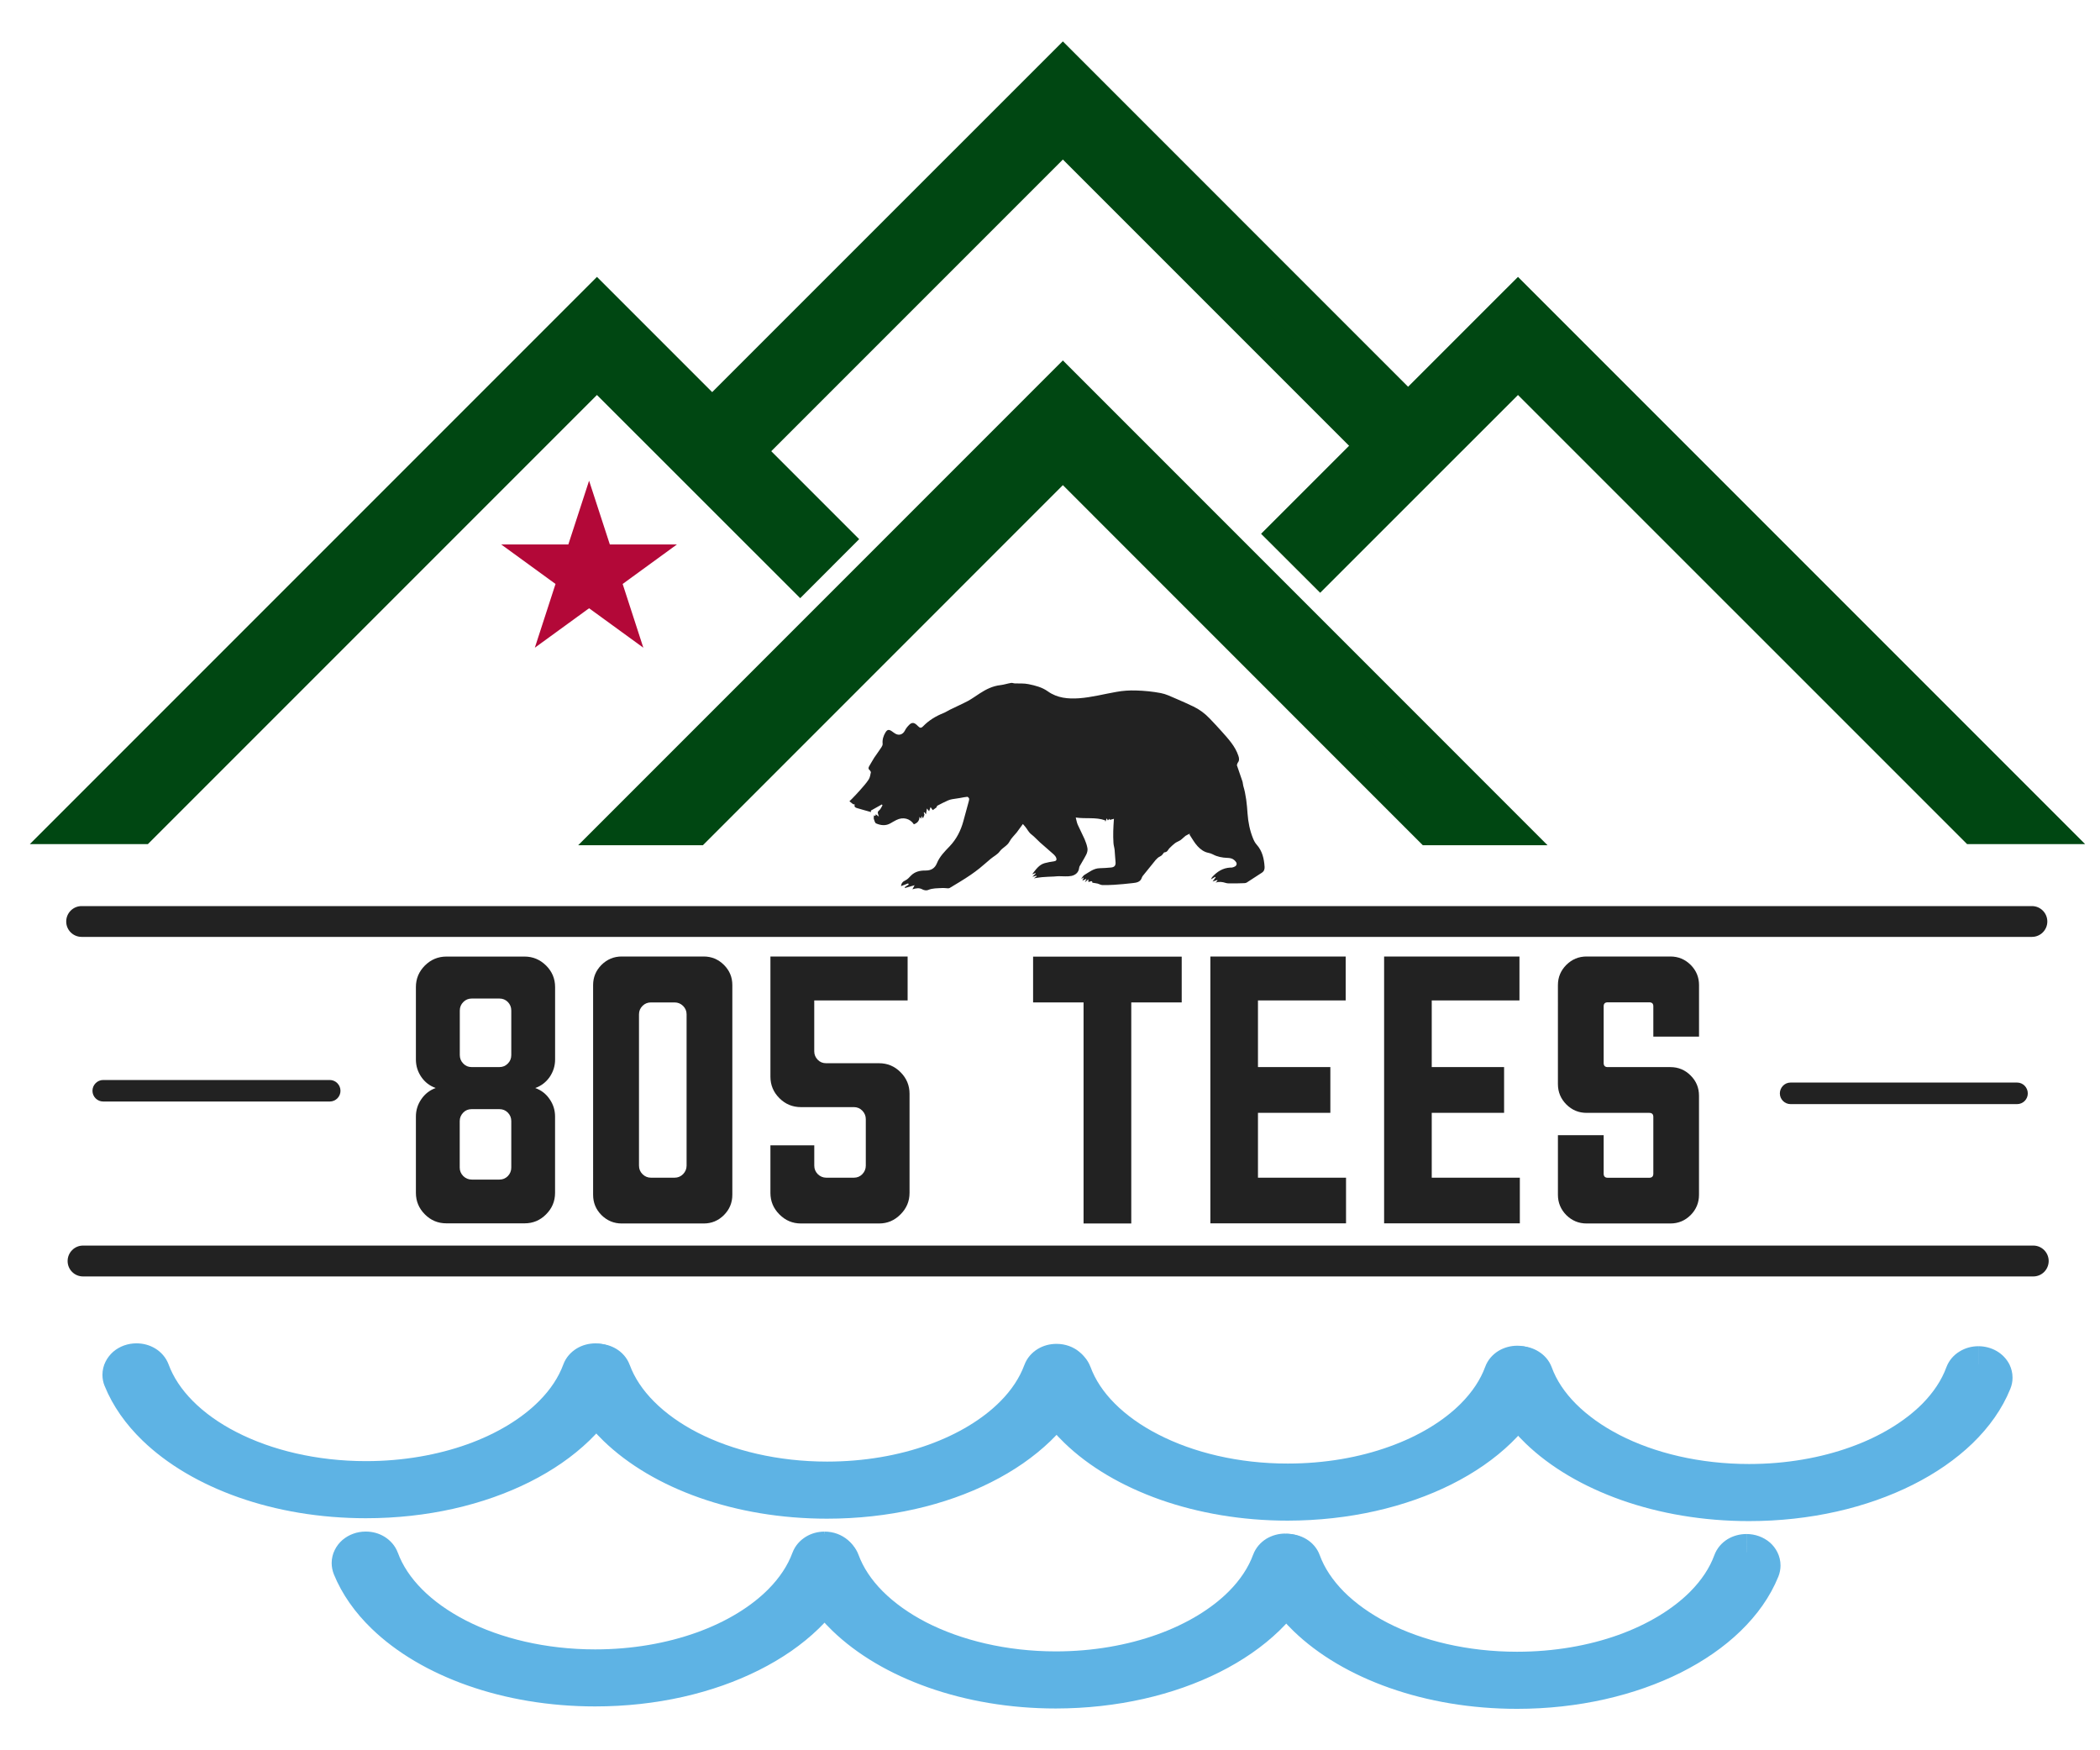 <?xml version="1.0" encoding="utf-8"?>
<!-- Generator: Adobe Illustrator 15.0.0, SVG Export Plug-In . SVG Version: 6.00 Build 0)  -->
<!DOCTYPE svg PUBLIC "-//W3C//DTD SVG 1.1//EN" "http://www.w3.org/Graphics/SVG/1.1/DTD/svg11.dtd">
<svg version="1.1" id="Layer_1" xmlns="http://www.w3.org/2000/svg" xmlns:xlink="http://www.w3.org/1999/xlink" x="0px" y="0px"
	 width="60px" height="50px" viewBox="30.313 15.5 60 50" enable-background="new 30.313 15.5 60 50" xml:space="preserve">
<g>
	<path fill="#5EB3E4" d="M47.326,54.396c-0.197,0-0.372,0.105-0.429,0.263c-0.651,1.775-3.151,3.104-6.127,3.104
		c-2.976,0-5.475-1.328-6.126-3.104c-0.057-0.157-0.234-0.263-0.43-0.263c-0.31,0-0.528,0.255-0.427,0.503
		c0.804,1.983,3.629,3.453,6.982,3.453c3.354,0,6.178-1.47,6.984-3.453C47.852,54.651,47.636,54.396,47.326,54.396"/>
	<path fill="#5EB3E4" d="M47.326,53.876c-0.192,0-0.375,0.049-0.538,0.147c-0.162,0.1-0.307,0.254-0.381,0.458h0l0,0
		c-0.133,0.361-0.365,0.716-0.694,1.045c-0.491,0.494-1.196,0.928-2.045,1.232c-0.849,0.304-1.84,0.482-2.899,0.482
		c-1.41,0-2.703-0.317-3.697-0.828c-0.498-0.254-0.919-0.557-1.247-0.887c-0.328-0.329-0.561-0.684-0.694-1.045h0l0,0
		c-0.076-0.206-0.221-0.36-0.382-0.458c-0.163-0.099-0.346-0.147-0.537-0.147c-0.248,0-0.482,0.085-0.662,0.238
		c-0.089,0.079-0.167,0.175-0.222,0.287c-0.055,0.109-0.088,0.239-0.088,0.375c0,0.108,0.021,0.22,0.063,0.319v-0.001
		c0.233,0.575,0.605,1.097,1.079,1.556c0.712,0.688,1.652,1.239,2.742,1.624c1.089,0.384,2.33,0.598,3.644,0.598
		c1.754,0,3.373-0.381,4.681-1.037c0.654-0.328,1.231-0.726,1.706-1.185c0.474-0.459,0.846-0.98,1.08-1.555v-0.001l0.001-0.004
		c0.041-0.1,0.061-0.209,0.061-0.312c0-0.271-0.13-0.509-0.309-0.66C47.81,53.963,47.575,53.876,47.326,53.876v1.04h0.004
		l0.01-0.056l-0.04,0.037c0.019,0.019,0.03,0.019,0.03,0.019l0.01-0.056l-0.04,0.037l0.126-0.119h-0.17
		c0,0.056,0.026,0.103,0.043,0.119l0.126-0.119h-0.17h0.187l-0.174-0.069c-0.007,0.018-0.013,0.043-0.013,0.069h0.187l-0.174-0.069
		l0.001-0.002l0-0.002c-0.169,0.416-0.453,0.822-0.839,1.197c-0.58,0.561-1.393,1.048-2.364,1.389
		c-0.971,0.343-2.098,0.541-3.298,0.541c-1.6,0-3.07-0.354-4.213-0.927c-0.572-0.289-1.062-0.63-1.448-1.003
		c-0.387-0.375-0.669-0.781-0.838-1.197l0,0l0-0.002l-0.176,0.073h0.19c0-0.026-0.006-0.055-0.014-0.073l-0.176,0.073h0.19h-0.194
		l0.175,0.086c0.011-0.023,0.02-0.055,0.02-0.086h-0.194l0.175,0.086l-0.104-0.053l0.06,0.104c0.01-0.007,0.028-0.019,0.044-0.052
		l-0.104-0.053l0.06,0.104l-0.018-0.032l0.009,0.034l0.008-0.002l-0.018-0.032l0.009,0.034h0.003l0.003,0.002l0.013-0.049
		L34.2,54.907l0.018,0.011l0.013-0.049L34.2,54.907l0.103-0.124l-0.148,0.055c0.014,0.035,0.034,0.058,0.046,0.069l0.103-0.124
		l-0.148,0.055h0l0,0.001c0.192,0.525,0.517,1.003,0.933,1.421c0.626,0.628,1.462,1.13,2.432,1.478
		c0.97,0.35,2.076,0.544,3.25,0.544c1.566,0,3.011-0.345,4.173-0.94c0.581-0.301,1.092-0.662,1.509-1.081
		c0.417-0.418,0.741-0.896,0.933-1.421v-0.001h0l-0.131-0.047l0.075,0.121c0.01-0.005,0.039-0.027,0.056-0.074l-0.131-0.047
		l0.075,0.121l-0.018-0.027l0.009,0.033l0.009-0.006l-0.018-0.027l0.009,0.033l0.005-0.002V53.876z"/>
	<path fill="#5EB3E4" d="M60.5,54.408c-0.197,0-0.372,0.107-0.429,0.265c-0.651,1.775-3.151,3.103-6.126,3.103
		c-2.976,0-5.476-1.327-6.126-3.103c-0.058-0.157-0.232-0.265-0.429-0.265c-0.31,0-0.528,0.258-0.428,0.504
		c0.805,1.984,3.63,3.452,6.983,3.452c3.353,0,6.178-1.468,6.983-3.452C61.028,54.666,60.811,54.408,60.5,54.408"/>
	<path fill="#5EB3E4" d="M60.5,53.89c-0.192,0-0.376,0.048-0.539,0.147c-0.162,0.099-0.307,0.254-0.381,0.459l0-0.002h0
		c-0.133,0.362-0.365,0.717-0.693,1.045c-0.491,0.494-1.196,0.928-2.045,1.233c-0.849,0.305-1.84,0.481-2.898,0.481
		c-1.41,0-2.703-0.316-3.697-0.826c-0.498-0.256-0.919-0.559-1.247-0.889c-0.328-0.328-0.561-0.683-0.694-1.045h0l0,0.002
		c-0.075-0.205-0.218-0.36-0.38-0.459c-0.163-0.1-0.348-0.147-0.539-0.147c-0.249,0-0.483,0.084-0.663,0.239
		c-0.089,0.077-0.167,0.173-0.222,0.285c-0.055,0.11-0.088,0.239-0.088,0.375c0,0.108,0.021,0.22,0.063,0.319l-0.002-0.003
		l0.002,0.005c0.233,0.573,0.605,1.094,1.079,1.553c0.712,0.688,1.653,1.24,2.743,1.624c1.089,0.384,2.33,0.598,3.644,0.598
		c1.753,0,3.373-0.38,4.681-1.038c0.654-0.327,1.23-0.726,1.706-1.184c0.474-0.459,0.846-0.979,1.08-1.553v-0.002
		c0.041-0.102,0.062-0.211,0.062-0.319c0-0.27-0.131-0.507-0.31-0.66C60.983,53.974,60.749,53.89,60.5,53.89v1.04h0.004l0.01-0.057
		l-0.039,0.037c0.019,0.02,0.029,0.02,0.029,0.02l0.01-0.057l-0.039,0.037l0.127-0.121h-0.171c0,0.061,0.026,0.104,0.044,0.121
		l0.127-0.121h-0.171h0.188l-0.175-0.071c-0.007,0.02-0.013,0.045-0.013,0.071h0.188l-0.175-0.071h0
		c-0.169,0.418-0.452,0.822-0.839,1.197c-0.579,0.561-1.392,1.048-2.363,1.39s-2.098,0.54-3.298,0.54
		c-1.601,0-3.07-0.353-4.214-0.928c-0.572-0.287-1.062-0.629-1.448-1.004c-0.387-0.373-0.669-0.777-0.838-1.195l0,0l-0.176,0.071
		h0.189c0-0.026-0.006-0.052-0.013-0.071l-0.176,0.071h0.189h-0.193l0.174,0.086c0.01-0.022,0.019-0.054,0.019-0.086h-0.193
		l0.174,0.086l-0.104-0.052l0.059,0.103c0.01-0.006,0.027-0.019,0.044-0.051l-0.104-0.052l0.059,0.103l-0.018-0.03l0.009,0.034
		l0.008-0.004l-0.018-0.03l0.009,0.034h0.003h0.004l0.015-0.053l-0.035,0.041l0.02,0.012l0.015-0.053l-0.035,0.041l0.102-0.12
		l-0.146,0.054c0.012,0.033,0.032,0.056,0.044,0.066l0.102-0.12l-0.146,0.054l0,0.001h0c0.192,0.525,0.517,1.004,0.933,1.421
		c0.626,0.629,1.462,1.129,2.432,1.479c0.97,0.347,2.077,0.541,3.25,0.541c1.566,0,3.01-0.345,4.173-0.94
		c0.581-0.298,1.092-0.66,1.509-1.08c0.416-0.417,0.74-0.896,0.933-1.421l0-0.001l0,0l-0.13-0.048l0.075,0.122
		c0.011-0.006,0.038-0.028,0.055-0.074l-0.13-0.048l0.075,0.122l-0.019-0.03l0.009,0.034l0.009-0.004l-0.019-0.03l0.009,0.034H60.5
		V53.89z"/>
	<path fill="#5EB3E4" d="M73.664,54.465c-0.197,0-0.372,0.106-0.429,0.264c-0.65,1.775-3.151,3.104-6.127,3.104
		c-2.975,0-5.476-1.328-6.125-3.104c-0.058-0.157-0.234-0.264-0.429-0.264c-0.311,0-0.528,0.257-0.427,0.504
		c0.804,1.983,3.63,3.452,6.982,3.452c3.353,0,6.179-1.469,6.984-3.452C74.192,54.722,73.976,54.465,73.664,54.465"/>
	<path fill="#5EB3E4" d="M73.664,53.943c-0.193,0-0.377,0.051-0.54,0.149c-0.163,0.101-0.306,0.256-0.379,0.46l0,0l0.001-0.003
		c-0.133,0.362-0.366,0.716-0.694,1.046c-0.491,0.494-1.197,0.928-2.046,1.231c-0.85,0.307-1.841,0.483-2.899,0.483
		c-1.41,0.002-2.702-0.317-3.697-0.829c-0.498-0.254-0.919-0.557-1.247-0.886c-0.329-0.33-0.561-0.684-0.693-1.046l0,0.002v0.001
		c-0.075-0.206-0.219-0.359-0.38-0.46c-0.161-0.099-0.346-0.149-0.538-0.149c-0.25,0-0.484,0.087-0.664,0.242
		c-0.09,0.077-0.167,0.172-0.222,0.284c-0.055,0.11-0.088,0.24-0.088,0.373c0,0.109,0.021,0.22,0.063,0.321h0l0,0
		c0.233,0.573,0.605,1.094,1.08,1.554c0.711,0.689,1.652,1.239,2.741,1.625c1.09,0.383,2.329,0.599,3.644,0.599
		c1.753-0.003,3.373-0.383,4.681-1.038c0.655-0.328,1.232-0.727,1.706-1.186c0.475-0.46,0.847-0.98,1.08-1.554l-0.001,0.002v-0.002
		c0.042-0.102,0.063-0.212,0.063-0.321c0-0.27-0.13-0.506-0.309-0.657C74.147,54.03,73.913,53.943,73.664,53.943v1.04h0.005
		l0.004-0.021l-0.011,0.02l0.007,0.002l0.004-0.021l-0.011,0.02l0.048-0.089l-0.083,0.054c0.014,0.022,0.029,0.032,0.036,0.035
		l0.048-0.089l-0.083,0.054l0.154-0.104h-0.185c0,0.044,0.015,0.083,0.03,0.104l0.154-0.104h-0.185h0.19l-0.177-0.07
		c-0.007,0.019-0.013,0.045-0.013,0.07h0.19l-0.177-0.07l0.001-0.003l-0.001,0.003c-0.169,0.418-0.452,0.825-0.838,1.198
		c-0.58,0.562-1.394,1.049-2.365,1.389c-0.971,0.343-2.098,0.542-3.298,0.54c-1.6,0.002-3.07-0.353-4.213-0.926
		c-0.572-0.287-1.062-0.629-1.447-1.003c-0.387-0.373-0.67-0.78-0.839-1.198l0,0l-0.178,0.07h0.191c0-0.025-0.005-0.052-0.013-0.07
		l-0.178,0.07h0.191h-0.192l0.173,0.087c0.011-0.021,0.02-0.053,0.019-0.087h-0.192l0.173,0.087L60.5,54.879l0.059,0.102
		c0.009-0.006,0.027-0.019,0.043-0.051L60.5,54.879l0.059,0.102l-0.019-0.032l0.01,0.035l0.009-0.003l-0.019-0.032l0.01,0.035h0l0,0
		h0h0l0,0h0.004h0.001l0.013-0.046l-0.031,0.035l0.018,0.011l0.013-0.046l-0.031,0.035l0.1-0.118l-0.144,0.053
		c0.013,0.035,0.032,0.057,0.044,0.065l0.1-0.118l-0.144,0.053l0,0l0,0.002c0.193,0.524,0.517,1.003,0.933,1.42
		c0.626,0.629,1.462,1.13,2.431,1.478c0.97,0.349,2.077,0.544,3.25,0.546c1.565-0.002,3.011-0.347,4.173-0.943
		c0.581-0.3,1.092-0.659,1.508-1.08c0.417-0.417,0.741-0.896,0.934-1.42l0.001-0.002l0.001-0.002l-0.129-0.045l0.074,0.12
		c0.011-0.006,0.039-0.028,0.056-0.075l-0.129-0.045l0.074,0.12l-0.019-0.03l0.011,0.033l0.008-0.003l-0.019-0.03l0.011,0.033h0.002
		V53.943z"/>
	<path fill="#5EB3E4" d="M86.84,54.479c-0.197,0-0.371,0.105-0.429,0.264c-0.651,1.774-3.151,3.101-6.126,3.101
		c-2.976,0-5.476-1.326-6.126-3.101c-0.058-0.158-0.234-0.264-0.432-0.264c-0.31,0-0.528,0.257-0.427,0.503
		c0.805,1.983,3.63,3.452,6.984,3.452s6.178-1.469,6.983-3.452C87.367,54.735,87.151,54.479,86.84,54.479"/>
	<path fill="#5EB3E4" d="M86.84,53.957c-0.192,0-0.377,0.05-0.539,0.15c-0.161,0.097-0.303,0.25-0.378,0.453v0.002h-0.001
		c-0.132,0.362-0.366,0.716-0.692,1.046c-0.493,0.492-1.197,0.928-2.046,1.231c-0.849,0.306-1.841,0.483-2.898,0.483
		c-1.411,0-2.703-0.316-3.698-0.828c-0.496-0.255-0.918-0.559-1.246-0.887c-0.329-0.33-0.562-0.684-0.693-1.046h-0.001v-0.002
		c-0.076-0.205-0.22-0.356-0.38-0.453c-0.163-0.101-0.348-0.15-0.54-0.15c-0.249,0-0.482,0.086-0.663,0.241
		c-0.09,0.077-0.167,0.173-0.222,0.283c-0.055,0.113-0.088,0.242-0.088,0.377c0,0.107,0.021,0.218,0.063,0.32v-0.002l0,0
		c0.233,0.574,0.605,1.095,1.081,1.556c0.711,0.687,1.653,1.237,2.741,1.622c1.09,0.384,2.33,0.6,3.645,0.6
		c1.752,0,3.372-0.382,4.68-1.038c0.655-0.328,1.231-0.727,1.706-1.184c0.475-0.461,0.847-0.981,1.08-1.556l-0.001,0.002l0,0
		c0.043-0.103,0.065-0.213,0.064-0.322c0.001-0.133-0.033-0.262-0.087-0.375C87.556,54.146,87.212,53.959,86.84,53.957v1.042h0.003
		l0.011-0.059l-0.039,0.038c0.018,0.019,0.028,0.021,0.028,0.021l0.011-0.059l-0.039,0.038l0.127-0.122h-0.172
		c0,0.06,0.027,0.105,0.045,0.122l0.127-0.122h-0.172h0.19l-0.176-0.073c-0.008,0.019-0.014,0.045-0.014,0.073h0.19l-0.176-0.073
		v0.002c-0.17,0.418-0.453,0.823-0.84,1.198c-0.578,0.562-1.392,1.048-2.364,1.389c-0.97,0.344-2.097,0.54-3.297,0.54
		c-1.601,0.002-3.071-0.353-4.214-0.926c-0.572-0.287-1.062-0.629-1.448-1.003c-0.387-0.375-0.669-0.78-0.839-1.198l0,0
		l-0.178,0.073h0.191c0-0.028-0.005-0.055-0.013-0.073l-0.178,0.073h0.191h-0.193l0.173,0.084c0.011-0.02,0.02-0.052,0.02-0.084
		h-0.193l0.173,0.084l-0.102-0.05l0.059,0.104c0.009-0.007,0.026-0.02,0.043-0.054l-0.102-0.05l0.059,0.104l-0.019-0.032l0.01,0.035
		l0.009-0.003l-0.019-0.032l0.01,0.035h0.003h0.005l0.013-0.047l-0.03,0.035l0.017,0.012l0.013-0.047l-0.03,0.035l0.1-0.118
		l-0.145,0.054c0.013,0.034,0.033,0.056,0.044,0.064l0.1-0.118l-0.145,0.054V54.92l0,0c0.193,0.527,0.516,1.003,0.933,1.422
		c0.626,0.63,1.461,1.13,2.431,1.478c0.97,0.35,2.076,0.545,3.251,0.545c1.565,0,3.011-0.347,4.172-0.943
		c0.581-0.298,1.092-0.66,1.51-1.077c0.417-0.421,0.741-0.896,0.933-1.424l-0.001,0.003v0.002l-0.125-0.05l0.072,0.121
		c0.01-0.009,0.037-0.028,0.053-0.071l-0.125-0.05l0.072,0.121l-0.017-0.03l0.008,0.033l0.009-0.003l-0.017-0.03l0.008,0.033h0.004
		V53.957z"/>
	<path fill="#5EB3E4" d="M53.872,59.773c-0.196,0-0.371,0.105-0.429,0.265c-0.65,1.773-3.15,3.102-6.125,3.102
		c-2.976,0-5.476-1.328-6.126-3.102c-0.058-0.159-0.234-0.265-0.43-0.265c-0.311,0-0.527,0.255-0.427,0.502
		c0.805,1.986,3.63,3.453,6.983,3.453c3.353,0,6.178-1.467,6.983-3.453C54.399,60.028,54.183,59.773,53.872,59.773"/>
	<path fill="#5EB3E4" d="M53.872,59.253c-0.192,0-0.377,0.05-0.538,0.149c-0.162,0.1-0.305,0.253-0.38,0.457v-0.002l0,0
		c-0.132,0.362-0.365,0.716-0.693,1.046c-0.491,0.494-1.196,0.929-2.045,1.233c-0.85,0.305-1.841,0.482-2.898,0.482
		c-1.41,0-2.703-0.316-3.698-0.828c-0.497-0.256-0.919-0.558-1.247-0.888c-0.328-0.33-0.561-0.684-0.693-1.046v0.002h0
		c-0.075-0.205-0.219-0.357-0.379-0.457c-0.162-0.1-0.346-0.149-0.539-0.149c-0.25,0-0.483,0.086-0.663,0.239
		c-0.09,0.078-0.167,0.175-0.222,0.287c-0.055,0.11-0.088,0.239-0.088,0.373c0,0.108,0.022,0.218,0.062,0.32h0
		c0.233,0.572,0.605,1.095,1.08,1.554c0.711,0.688,1.653,1.24,2.742,1.624c1.09,0.384,2.33,0.598,3.644,0.598
		c1.752,0,3.372-0.38,4.681-1.037c0.654-0.328,1.231-0.725,1.705-1.185c0.475-0.459,0.847-0.981,1.08-1.554v-0.001l0.001-0.002
		c0.041-0.1,0.062-0.209,0.062-0.317c0-0.268-0.13-0.504-0.309-0.658C54.357,59.339,54.122,59.253,53.872,59.253v1.04h0.004
		l0.01-0.057l-0.039,0.037l0.029,0.02l0.01-0.057l-0.039,0.037l0.126-0.121h-0.169c0,0.061,0.025,0.104,0.043,0.121l0.126-0.121
		h-0.169h0.189l-0.176-0.069c-0.008,0.019-0.013,0.045-0.013,0.069h0.189l-0.176-0.069l0-0.002l0,0
		c-0.169,0.418-0.452,0.822-0.839,1.197c-0.579,0.562-1.393,1.049-2.364,1.39c-0.971,0.342-2.098,0.54-3.298,0.54
		c-1.601,0-3.07-0.353-4.213-0.927c-0.572-0.286-1.062-0.63-1.449-1.003c-0.387-0.375-0.669-0.779-0.839-1.197h0h0l-0.177,0.071
		h0.191c0-0.026-0.006-0.053-0.014-0.071l-0.177,0.071h0.191h-0.193l0.174,0.086c0.011-0.021,0.02-0.053,0.02-0.086h-0.193
		l0.174,0.086l-0.104-0.051l0.06,0.102c0.009-0.005,0.027-0.019,0.044-0.051l-0.104-0.051l0.06,0.102l-0.019-0.032l0.01,0.036
		l0.009-0.004l-0.019-0.032l0.01,0.036l0,0l0,0l0,0l0,0l0,0h0.003h0.002l0.014-0.049l-0.032,0.04l0.018,0.009l0.014-0.049
		l-0.032,0.04l0.101-0.123l-0.145,0.055c0.012,0.034,0.032,0.056,0.044,0.068l0.101-0.123l-0.145,0.055h0v0.002
		c0.192,0.525,0.516,1.003,0.933,1.419c0.625,0.63,1.461,1.13,2.431,1.479c0.971,0.349,2.077,0.543,3.251,0.545
		c1.565-0.002,3.01-0.349,4.173-0.944c0.582-0.298,1.092-0.66,1.509-1.08c0.417-0.416,0.74-0.894,0.933-1.419l0-0.002l-0.128-0.046
		l0.073,0.119c0.01-0.005,0.037-0.026,0.055-0.073l-0.128-0.046l0.073,0.119l-0.018-0.028l0.009,0.032l0.008-0.004l-0.018-0.028
		l0.009,0.032h0.002V59.253z"/>
	<path fill="#5EB3E4" d="M67.036,59.829c-0.198,0-0.372,0.105-0.43,0.266c-0.65,1.772-3.15,3.101-6.126,3.101
		s-5.476-1.328-6.126-3.101c-0.058-0.16-0.233-0.266-0.43-0.266c-0.31,0-0.527,0.256-0.427,0.503
		c0.805,1.983,3.63,3.453,6.983,3.453c3.354,0,6.179-1.47,6.984-3.453C67.563,60.085,67.347,59.829,67.036,59.829"/>
	<path fill="#5EB3E4" d="M67.036,59.309c-0.192,0-0.376,0.051-0.539,0.147c-0.162,0.1-0.305,0.254-0.38,0.457l-0.001,0.001
		c-0.132,0.361-0.365,0.716-0.693,1.046c-0.491,0.493-1.196,0.927-2.046,1.232c-0.849,0.305-1.84,0.483-2.898,0.483
		c-1.41,0-2.703-0.319-3.698-0.828c-0.497-0.256-0.918-0.559-1.247-0.888c-0.329-0.33-0.561-0.685-0.693-1.046h0l0,0
		c-0.076-0.204-0.22-0.359-0.381-0.458c-0.162-0.097-0.346-0.147-0.538-0.147c-0.248,0-0.483,0.085-0.662,0.24
		c-0.179,0.151-0.31,0.39-0.31,0.66c0,0.105,0.021,0.217,0.062,0.32h0l0,0c0.233,0.574,0.606,1.095,1.08,1.554
		c0.712,0.688,1.653,1.239,2.743,1.624c1.089,0.384,2.329,0.6,3.644,0.6c1.753-0.002,3.373-0.383,4.681-1.039
		c0.654-0.328,1.231-0.726,1.706-1.185c0.474-0.459,0.846-0.979,1.08-1.554l0-0.002l0,0c0.041-0.102,0.062-0.213,0.062-0.318
		c0-0.271-0.13-0.509-0.31-0.66C67.519,59.394,67.284,59.309,67.036,59.309v1.042h0.004l0.004-0.023l-0.011,0.02l0.006,0.004
		l0.004-0.023l-0.011,0.02l0.048-0.091l-0.084,0.056c0.015,0.022,0.029,0.031,0.037,0.035l0.048-0.091l-0.084,0.056l0.156-0.103
		h-0.186c0,0.043,0.015,0.082,0.03,0.103l0.156-0.103h-0.186h0.187l-0.173-0.069c-0.008,0.017-0.014,0.043-0.014,0.069h0.187
		l-0.173-0.069l0-0.002c-0.169,0.418-0.452,0.822-0.839,1.195c-0.58,0.562-1.394,1.05-2.365,1.391
		c-0.97,0.342-2.098,0.541-3.298,0.541c-1.6,0-3.069-0.354-4.214-0.929c-0.572-0.287-1.062-0.628-1.448-1.003
		c-0.387-0.373-0.669-0.777-0.839-1.195h0h0l-0.174,0.071h0.188c0-0.026-0.005-0.053-0.013-0.071l-0.174,0.071h0.188H53.8
		l0.173,0.086c0.012-0.023,0.02-0.052,0.02-0.086H53.8l0.173,0.086l-0.104-0.052l0.06,0.104c0.009-0.007,0.028-0.02,0.044-0.052
		l-0.104-0.052l0.06,0.104l-0.018-0.033l0.009,0.037l0.009-0.004l-0.018-0.033l0.009,0.037h0.003h0.004l0.013-0.051l-0.032,0.038
		l0.019,0.013l0.013-0.051l-0.032,0.038l0.102-0.12l-0.146,0.053c0.013,0.037,0.033,0.059,0.044,0.067l0.102-0.12l-0.146,0.053
		l0,0.001l0,0c0.192,0.525,0.516,1.003,0.933,1.421c0.626,0.629,1.461,1.131,2.431,1.479c0.971,0.348,2.076,0.544,3.251,0.544
		c1.565,0,3.01-0.347,4.172-0.943c0.581-0.298,1.092-0.659,1.51-1.08c0.416-0.418,0.74-0.896,0.933-1.421l-0.001,0.004l0.001-0.004
		l-0.128-0.046l0.073,0.121c0.01-0.007,0.037-0.027,0.055-0.075l-0.128-0.046l0.073,0.121l-0.018-0.029l0.009,0.033l0.008-0.004
		l-0.018-0.029l0.009,0.033h0.004V59.309z"/>
	<path fill="#5EB3E4" d="M80.212,59.842c-0.197,0-0.373,0.106-0.429,0.264c-0.651,1.775-3.15,3.103-6.126,3.103
		s-5.476-1.327-6.127-3.103c-0.057-0.157-0.233-0.264-0.429-0.264c-0.31,0-0.527,0.257-0.426,0.505
		c0.804,1.982,3.629,3.45,6.982,3.45s6.178-1.468,6.983-3.45C80.738,60.1,80.524,59.842,80.212,59.842"/>
	<path fill="#5EB3E4" d="M80.212,59.322c-0.192,0-0.376,0.05-0.539,0.147c-0.162,0.099-0.306,0.256-0.38,0.461l0.001-0.002v-0.001
		c-0.132,0.361-0.365,0.716-0.694,1.046c-0.49,0.492-1.196,0.926-2.044,1.231c-0.85,0.305-1.841,0.481-2.899,0.481
		c-1.41,0-2.704-0.314-3.698-0.826c-0.497-0.256-0.919-0.559-1.247-0.887c-0.328-0.332-0.561-0.685-0.692-1.046l0,0.001l0,0
		c-0.075-0.208-0.221-0.361-0.382-0.459c-0.162-0.098-0.346-0.147-0.538-0.147c-0.248,0-0.483,0.084-0.662,0.239
		c-0.09,0.077-0.167,0.173-0.222,0.285s-0.088,0.239-0.088,0.375c0,0.108,0.021,0.22,0.064,0.321l0,0
		c0.232,0.573,0.605,1.094,1.079,1.553c0.712,0.688,1.653,1.24,2.743,1.624c1.089,0.384,2.329,0.598,3.643,0.598
		c1.753,0,3.373-0.382,4.681-1.036c0.653-0.329,1.231-0.726,1.705-1.186c0.474-0.459,0.846-0.979,1.079-1.553l0.001-0.002l0,0
		c0.041-0.102,0.062-0.211,0.062-0.319c0-0.268-0.129-0.505-0.307-0.658C80.697,59.408,80.461,59.322,80.212,59.322v1.04h0.002
		l0.011-0.059l-0.039,0.039l0.028,0.02l0.011-0.059l-0.039,0.039l0.125-0.121h-0.17c0,0.061,0.026,0.104,0.044,0.121l0.125-0.121
		h-0.17h0.191l-0.177-0.069c-0.007,0.02-0.014,0.045-0.014,0.069h0.191l-0.177-0.069l0-0.002l0,0
		c-0.169,0.418-0.451,0.823-0.838,1.197c-0.579,0.561-1.393,1.048-2.365,1.39c-0.97,0.342-2.097,0.54-3.297,0.54
		c-1.6,0-3.07-0.353-4.214-0.928c-0.571-0.287-1.062-0.629-1.448-1.002c-0.386-0.374-0.669-0.779-0.838-1.197l0-0.002l-0.175,0.073
		h0.189c0-0.028-0.005-0.055-0.014-0.073l-0.175,0.073h0.189h-0.193l0.174,0.086c0.011-0.021,0.019-0.054,0.019-0.086h-0.193
		l0.174,0.086l-0.105-0.052l0.061,0.103c0.009-0.006,0.027-0.019,0.044-0.051l-0.105-0.052l0.061,0.103l-0.018-0.031l0.009,0.035
		l0.009-0.004l-0.018-0.031l0.009,0.035l0,0l0,0l0,0l0,0l0,0H67.1h0.003l0.013-0.049l-0.031,0.037l0.018,0.012l0.013-0.049
		l-0.031,0.037l0.103-0.122l-0.148,0.056c0.013,0.035,0.034,0.058,0.046,0.066l0.103-0.122l-0.148,0.056h0l0,0.002
		c0.193,0.526,0.517,1.003,0.933,1.42c0.627,0.629,1.462,1.129,2.432,1.479c0.97,0.347,2.077,0.543,3.25,0.543
		c1.565-0.002,3.011-0.346,4.173-0.942c0.58-0.3,1.092-0.66,1.509-1.08c0.416-0.417,0.739-0.894,0.932-1.42l0.002-0.002v-0.002
		l-0.133-0.048l0.076,0.124c0.011-0.006,0.04-0.028,0.057-0.076l-0.133-0.048l0.076,0.124l-0.018-0.028l0.009,0.032l0.008-0.004
		l-0.018-0.028l0.009,0.032h0.005V59.322z"/>
	<path fill="#222222" d="M88.368,42.264H32.646c-0.244,0-0.441-0.196-0.441-0.439c0-0.244,0.197-0.441,0.441-0.441h55.722
		c0.243,0,0.44,0.197,0.44,0.441C88.808,42.067,88.611,42.264,88.368,42.264"/>
	<path fill="#222222" d="M88.407,51.964H32.685c-0.243,0-0.44-0.196-0.44-0.44c0-0.243,0.197-0.442,0.44-0.442h55.722
		c0.243,0,0.44,0.199,0.44,0.442C88.845,51.768,88.65,51.964,88.407,51.964"/>
	<path fill="#222222" d="M39.735,46.967h-6.473c-0.169,0-0.307-0.138-0.307-0.306c0-0.169,0.138-0.309,0.307-0.309h6.473
		c0.169,0,0.306,0.14,0.306,0.309C40.042,46.829,39.904,46.967,39.735,46.967"/>
	<path fill="#222222" d="M87.944,47.041h-6.472c-0.168,0-0.306-0.137-0.306-0.305c0-0.171,0.137-0.311,0.306-0.311h6.472
		c0.169,0,0.306,0.14,0.306,0.311C88.25,46.904,88.113,47.041,87.944,47.041"/>
	<path fill="#222222" d="M45.606,46.581c0.172,0.062,0.309,0.168,0.411,0.319c0.104,0.15,0.155,0.314,0.155,0.497v2.179
		c0,0.239-0.086,0.444-0.257,0.614c-0.171,0.173-0.375,0.257-0.616,0.257h-2.231c-0.24,0-0.445-0.084-0.616-0.257
		c-0.17-0.17-0.256-0.375-0.256-0.614v-2.179c0-0.183,0.052-0.347,0.155-0.497c0.104-0.151,0.239-0.257,0.41-0.319
		c-0.17-0.061-0.308-0.166-0.41-0.315c-0.104-0.152-0.155-0.317-0.155-0.499v-2.07c0-0.239,0.086-0.443,0.256-0.614
		c0.171-0.17,0.376-0.257,0.616-0.257H45.3c0.24,0,0.444,0.087,0.616,0.257c0.171,0.171,0.257,0.375,0.257,0.614v2.07
		c0,0.182-0.052,0.347-0.155,0.499C45.914,46.415,45.776,46.521,45.606,46.581z M43.787,45.983h0.796
		c0.095,0,0.175-0.034,0.24-0.101c0.065-0.065,0.098-0.146,0.098-0.242v-1.272c0-0.096-0.033-0.177-0.098-0.244
		c-0.065-0.066-0.145-0.099-0.24-0.099h-0.79c-0.095,0-0.175,0.032-0.242,0.099c-0.067,0.067-0.101,0.149-0.101,0.244v1.272
		c0,0.096,0.034,0.177,0.099,0.242C43.612,45.949,43.692,45.983,43.787,45.983z M43.793,49.197h0.79c0.095,0,0.175-0.034,0.24-0.1
		c0.065-0.069,0.098-0.15,0.098-0.241v-1.33c0-0.094-0.033-0.174-0.098-0.242c-0.065-0.066-0.145-0.099-0.24-0.099h-0.796
		c-0.095,0-0.174,0.032-0.239,0.099c-0.066,0.068-0.1,0.148-0.1,0.242v1.33c0,0.093,0.034,0.172,0.101,0.241
		C43.618,49.163,43.698,49.197,43.793,49.197z"/>
	<path fill="#222222" d="M50.419,50.451h-2.342c-0.225,0-0.418-0.081-0.579-0.24c-0.16-0.161-0.239-0.353-0.239-0.579V43.64
		c0-0.225,0.08-0.415,0.239-0.576c0.161-0.159,0.352-0.24,0.579-0.24h2.342c0.225,0,0.418,0.081,0.578,0.24
		c0.161,0.161,0.24,0.352,0.24,0.576v5.992c0,0.225-0.08,0.418-0.24,0.579C50.837,50.37,50.646,50.451,50.419,50.451z
		 M48.912,49.143h0.675c0.095,0,0.175-0.034,0.242-0.101c0.066-0.067,0.101-0.151,0.101-0.242v-4.325
		c0-0.094-0.034-0.173-0.101-0.24c-0.067-0.066-0.149-0.099-0.242-0.099h-0.675c-0.095,0-0.174,0.032-0.242,0.099
		c-0.067,0.067-0.1,0.148-0.1,0.24V48.8c0,0.094,0.033,0.175,0.1,0.242C48.737,49.108,48.817,49.143,48.912,49.143z"/>
	<path fill="#222222" d="M55.43,50.451h-2.233c-0.239,0-0.444-0.086-0.615-0.259c-0.171-0.171-0.257-0.375-0.257-0.615v-1.359h1.253
		V48.8c0,0.094,0.034,0.175,0.1,0.242c0.068,0.066,0.149,0.101,0.243,0.101h0.79c0.094,0,0.175-0.034,0.24-0.101
		c0.065-0.067,0.099-0.151,0.099-0.242v-1.33c0-0.093-0.034-0.173-0.099-0.241c-0.065-0.067-0.146-0.102-0.24-0.102h-1.514
		c-0.239,0-0.444-0.084-0.615-0.255c-0.171-0.17-0.257-0.375-0.257-0.614v-3.433h3.92v1.254h-2.668v1.453
		c0,0.094,0.033,0.174,0.099,0.242c0.064,0.067,0.145,0.099,0.239,0.099h1.513c0.24,0,0.444,0.085,0.615,0.257
		c0.171,0.171,0.257,0.377,0.257,0.615v2.831c0,0.239-0.086,0.444-0.257,0.614C55.873,50.363,55.67,50.451,55.43,50.451z"/>
	<polygon fill="#222222" points="61.272,50.451 61.272,44.136 59.83,44.136 59.83,42.828 64.076,42.828 64.076,44.136 
		62.635,44.136 62.635,50.451 	"/>
	<polygon fill="#222222" points="64.895,50.451 64.895,42.825 68.761,42.825 68.761,44.079 66.255,44.079 66.255,45.983 
		68.323,45.983 68.323,47.29 66.255,47.29 66.255,49.143 68.771,49.143 68.771,50.447 64.895,50.447 	"/>
	<polygon fill="#222222" points="69.859,50.451 69.859,42.825 73.726,42.825 73.726,44.079 71.22,44.079 71.22,45.983 
		73.287,45.983 73.287,47.29 71.22,47.29 71.22,49.143 73.737,49.143 73.737,50.447 69.859,50.447 	"/>
	<path fill="#222222" d="M74.825,49.632v-1.703h1.307v1.1c0,0.076,0.039,0.116,0.116,0.116h1.187c0.077,0,0.116-0.04,0.116-0.116
		v-1.623c0-0.075-0.038-0.115-0.116-0.115h-1.791c-0.226,0-0.417-0.08-0.579-0.241c-0.159-0.161-0.24-0.354-0.24-0.58V43.64
		c0-0.225,0.081-0.415,0.24-0.576c0.161-0.159,0.352-0.24,0.579-0.24h2.396c0.224,0,0.418,0.081,0.578,0.24
		c0.16,0.161,0.239,0.352,0.239,0.576v1.473h-1.306v-0.868c0-0.074-0.038-0.112-0.116-0.112h-1.187
		c-0.077,0-0.116,0.038-0.116,0.112v1.623c0,0.077,0.039,0.116,0.116,0.116h1.791c0.224,0,0.418,0.079,0.578,0.24
		c0.16,0.159,0.239,0.351,0.239,0.577v2.831c0,0.225-0.08,0.418-0.239,0.579c-0.16,0.159-0.353,0.24-0.578,0.24h-2.396
		c-0.226,0-0.417-0.081-0.579-0.24C74.906,50.05,74.825,49.856,74.825,49.632z"/>
	<polygon fill="#004712" points="60.681,17.419 51.231,26.867 52.183,27.818 60.681,19.321 69.024,27.664 69.975,26.714 	"/>
	<polygon fill="#004712" points="60.681,17.419 60.313,17.051 50.495,26.867 52.183,28.555 60.681,20.057 69.024,28.4 
		70.711,26.715 60.681,16.683 60.313,17.051 60.681,17.419 60.313,17.787 69.238,26.714 69.024,26.928 60.681,18.584 52.183,27.083 
		51.967,26.867 61.049,17.787 60.681,17.419 60.313,17.787 	"/>
	<polygon fill="#004712" points="71.181,39.125 60.681,28.624 50.179,39.125 48.088,39.125 60.681,26.532 73.272,39.125 	"/>
	<polygon fill="#004712" points="71.181,39.125 71.549,38.757 60.681,27.887 49.964,38.604 49.345,38.604 60.681,27.269 
		72.016,38.604 71.181,38.604 71.181,39.125 71.549,38.757 71.181,39.125 71.181,39.646 74.529,39.646 60.681,25.796 46.832,39.646 
		50.395,39.646 60.681,29.359 70.965,39.646 71.181,39.646 	"/>
	<polygon fill="#004712" points="73.684,24.145 67.081,30.748 68.032,31.698 73.684,26.047 86.729,39.093 88.629,39.093 	"/>
	<polygon fill="#004712" points="73.684,24.145 73.316,23.777 66.344,30.749 68.032,32.434 73.684,26.784 86.515,39.613 
		89.887,39.613 73.684,23.41 73.316,23.777 73.684,24.145 73.316,24.514 87.374,38.573 86.946,38.573 73.684,25.312 68.031,30.962 
		67.817,30.748 74.053,24.514 73.684,24.145 73.316,24.514 	"/>
	<polygon fill="#004712" points="47.369,26.047 53.176,31.852 54.125,30.902 47.369,24.145 32.423,39.093 34.323,39.093 	"/>
	<polygon fill="#004712" points="47.369,26.047 47.001,26.416 53.176,32.588 54.861,30.902 47.369,23.41 31.166,39.613 
		34.539,39.613 47.737,26.415 47.369,26.047 47.001,26.416 47.369,26.047 47.001,25.68 34.107,38.573 33.679,38.573 47.369,24.882 
		53.389,30.902 53.175,31.116 47.369,25.312 47.001,25.68 	"/>
	<polyline fill="#B30838" points="47.144,29.232 47.737,31.054 49.653,31.054 48.103,32.182 48.694,34.003 47.144,32.876 
		45.594,34.003 46.185,32.182 44.634,31.054 46.551,31.054 47.144,29.232 	"/>
	<path fill="#222222" d="M57.077,38.56c-0.042,0.03-0.082,0.062-0.113,0.083c-0.022-0.027-0.039-0.053-0.064-0.087
		c-0.017,0.049-0.027,0.081-0.041,0.119c-0.021-0.026-0.037-0.048-0.062-0.079c-0.009,0.062-0.018,0.112-0.028,0.167
		c-0.015-0.019-0.029-0.039-0.044-0.059l-0.019,0.004c0.007,0.03,0.017,0.06,0.019,0.069c-0.016,0.043-0.028,0.066-0.041,0.102
		c-0.011-0.021-0.021-0.033-0.038-0.066c-0.007,0.036-0.013,0.057-0.017,0.076c-0.012-0.013-0.024-0.03-0.045-0.054
		c-0.002,0.12-0.067,0.178-0.16,0.213c-0.11-0.164-0.307-0.221-0.502-0.122c-0.055,0.027-0.108,0.059-0.162,0.09
		c-0.137,0.082-0.279,0.065-0.415,0.007c-0.033-0.014-0.05-0.082-0.065-0.127c-0.009-0.032,0.002-0.069,0.004-0.106
		c0.02,0.013,0.053,0.037,0.048-0.03c0.03,0.022,0.054,0.039,0.091,0.067c-0.014-0.056-0.036-0.096-0.029-0.129
		c0.008-0.03,0.051-0.055,0.071-0.084c0.024-0.036,0.042-0.073,0.062-0.11l-0.018-0.024c-0.103,0.057-0.205,0.114-0.314,0.176
		l0.003,0.042c-0.13-0.037-0.262-0.072-0.394-0.112c-0.043-0.013-0.097-0.032-0.069-0.104l-0.049-0.01
		c-0.035-0.026-0.068-0.055-0.104-0.082c0.026-0.026,0.052-0.051,0.079-0.077c0.076-0.08,0.153-0.158,0.226-0.242
		c0.086-0.099,0.175-0.195,0.245-0.303c0.04-0.059,0.047-0.139,0.064-0.212l-0.026-0.047c-0.06-0.042-0.046-0.087-0.013-0.139
		c0.046-0.073,0.085-0.151,0.132-0.223c0.067-0.1,0.141-0.197,0.206-0.298c0.019-0.029,0.039-0.068,0.036-0.099
		c-0.013-0.122,0.022-0.231,0.083-0.33c0.052-0.082,0.096-0.086,0.176-0.033c0.034,0.022,0.065,0.05,0.101,0.07
		c0.107,0.064,0.218,0.026,0.275-0.085c0.029-0.059,0.073-0.115,0.119-0.161c0.085-0.087,0.153-0.075,0.249,0.025
		c0.065,0.066,0.095,0.073,0.16,0.005c0.162-0.165,0.355-0.282,0.569-0.368c0.066-0.025,0.126-0.067,0.191-0.099
		c0.173-0.085,0.35-0.163,0.519-0.252c0.115-0.064,0.223-0.142,0.334-0.214c0.18-0.117,0.37-0.212,0.589-0.236
		c0.104-0.012,0.204-0.047,0.306-0.063c0.034-0.006,0.071,0.013,0.106,0.014c0.13,0.005,0.264-0.006,0.391,0.021
		c0.193,0.039,0.389,0.089,0.552,0.206c0.271,0.193,0.579,0.219,0.896,0.197c0.36-0.027,0.707-0.12,1.063-0.182
		c0.184-0.034,0.374-0.046,0.56-0.04c0.237,0.006,0.475,0.03,0.708,0.074c0.146,0.027,0.285,0.096,0.425,0.156
		c0.169,0.071,0.338,0.148,0.504,0.227c0.175,0.083,0.332,0.2,0.467,0.342c0.116,0.121,0.23,0.242,0.342,0.368
		c0.19,0.214,0.389,0.424,0.481,0.704c0.023,0.068,0.03,0.136-0.024,0.199l-0.021,0.063c0.051,0.156,0.107,0.309,0.159,0.464
		c0.014,0.042,0.012,0.086,0.024,0.127c0.078,0.258,0.104,0.524,0.122,0.79c0.018,0.246,0.064,0.484,0.157,0.712
		c0.025,0.062,0.058,0.128,0.104,0.178c0.162,0.182,0.211,0.401,0.226,0.634c0.004,0.065-0.013,0.128-0.083,0.171
		c-0.144,0.089-0.283,0.189-0.428,0.278c-0.034,0.021-0.085,0.017-0.129,0.019c-0.1,0.004-0.201,0.006-0.3,0.004
		c-0.057,0-0.119,0.005-0.17-0.012c-0.097-0.031-0.189-0.044-0.289-0.009c0.017-0.021,0.036-0.039,0.054-0.059l-0.007-0.017
		c-0.039,0.013-0.08,0.026-0.133,0.044c0.033-0.045,0.059-0.082,0.086-0.116l-0.014-0.017c-0.033,0.021-0.069,0.042-0.118,0.071
		c0.015-0.029,0.02-0.051,0.034-0.066c0.14-0.153,0.302-0.26,0.518-0.27h0.042c0.066-0.014,0.142-0.039,0.138-0.114
		c-0.003-0.044-0.059-0.099-0.104-0.126c-0.045-0.028-0.108-0.035-0.164-0.037c-0.145-0.005-0.284-0.032-0.413-0.101
		c-0.037-0.021-0.082-0.033-0.125-0.043c-0.125-0.024-0.227-0.1-0.308-0.188c-0.092-0.098-0.157-0.221-0.232-0.333l0.011-0.028
		c-0.041,0.021-0.086,0.037-0.123,0.062c-0.05,0.038-0.093,0.086-0.146,0.124c-0.048,0.032-0.107,0.051-0.155,0.086
		c-0.055,0.042-0.106,0.091-0.156,0.14c-0.028,0.028-0.047,0.069-0.075,0.095c-0.02,0.019-0.053,0.026-0.084,0.032
		c-0.033,0.039-0.055,0.087-0.116,0.114c-0.048,0.021-0.089,0.061-0.125,0.102c-0.117,0.142-0.23,0.286-0.346,0.428
		c-0.018,0.021-0.037,0.043-0.045,0.068c-0.04,0.138-0.159,0.151-0.269,0.163c-0.176,0.021-0.351,0.036-0.527,0.048
		c-0.111,0.007-0.225,0.01-0.337,0.007c-0.044-0.001-0.085-0.029-0.13-0.041c-0.048-0.011-0.099-0.017-0.152-0.026
		c-0.005-0.083-0.068-0.021-0.115-0.021c0-0.02,0-0.04,0-0.078c-0.034,0.03-0.056,0.049-0.099,0.087
		c0.019-0.041,0.025-0.057,0.045-0.1c-0.053,0.025-0.083,0.037-0.119,0.054c0.015-0.029,0.026-0.054,0.039-0.079l-0.01-0.009
		c-0.018,0.012-0.034,0.024-0.054,0.039l0.006-0.025c0.025-0.032,0.046-0.07,0.079-0.09c0.137-0.08,0.264-0.189,0.438-0.192
		c0.107-0.003,0.217-0.009,0.326-0.02c0.105-0.011,0.137-0.067,0.124-0.174c-0.012-0.108-0.014-0.218-0.025-0.328
		c-0.007-0.068-0.029-0.132-0.033-0.199c-0.008-0.111-0.008-0.226-0.006-0.338c0.002-0.111,0.011-0.221,0.019-0.352
		c-0.037,0.01-0.076,0.021-0.116,0.031c0,0.002-0.003-0.01-0.008-0.031c-0.019,0.017-0.036,0.031-0.05,0.046
		c-0.008-0.016-0.016-0.031-0.03-0.059c-0.015,0.036-0.024,0.059-0.041,0.099c-0.004-0.028-0.006-0.042-0.006-0.042
		c-0.271-0.098-0.551-0.037-0.84-0.081c0.02,0.074,0.03,0.144,0.057,0.205c0.062,0.139,0.134,0.273,0.196,0.414
		c0.036,0.084,0.067,0.173,0.082,0.262c0.009,0.054-0.008,0.121-0.032,0.172c-0.06,0.119-0.13,0.229-0.196,0.346l-0.01,0.04
		c-0.014,0.134-0.108,0.204-0.218,0.229c-0.118,0.024-0.243,0.007-0.364,0.008c-0.043,0-0.086,0.006-0.128,0.009
		c-0.12,0.005-0.238,0.009-0.355,0.019c-0.071,0.005-0.142,0.021-0.229,0.033c0.035-0.023,0.058-0.042,0.081-0.056l-0.008-0.019
		c-0.033,0.009-0.064,0.019-0.115,0.031c0.041-0.039,0.069-0.067,0.097-0.093l-0.008-0.012c-0.026,0.01-0.049,0.016-0.094,0.031
		c0.107-0.137,0.195-0.271,0.357-0.316c0.087-0.024,0.176-0.039,0.268-0.052c0.065-0.01,0.08-0.045,0.062-0.096
		c-0.013-0.038-0.041-0.071-0.069-0.098c-0.129-0.117-0.263-0.228-0.394-0.345c-0.084-0.075-0.157-0.162-0.246-0.229
		c-0.08-0.06-0.116-0.148-0.176-0.219c-0.017-0.021-0.036-0.04-0.068-0.079c-0.062,0.086-0.118,0.164-0.176,0.241
		c-0.069,0.086-0.157,0.164-0.207,0.262c-0.065,0.125-0.199,0.17-0.279,0.28c-0.063,0.088-0.172,0.14-0.257,0.211
		c-0.108,0.09-0.21,0.183-0.318,0.27c-0.083,0.067-0.168,0.129-0.255,0.189c-0.106,0.073-0.213,0.14-0.321,0.206
		c-0.091,0.057-0.186,0.114-0.278,0.168c-0.016,0.01-0.036,0.01-0.055,0.01c-0.054-0.002-0.108-0.012-0.162-0.008
		c-0.135,0.009-0.271,0-0.403,0.057c-0.043,0.019-0.113,0.007-0.158-0.017c-0.095-0.054-0.185-0.034-0.288-0.004
		c0.021-0.04,0.036-0.066,0.063-0.116c-0.102,0.03-0.186,0.054-0.27,0.078l-0.016-0.02c0.041-0.026,0.081-0.055,0.12-0.08
		l-0.02-0.03c-0.067,0.025-0.134,0.053-0.203,0.078c0.01-0.08,0.047-0.13,0.126-0.165c0.063-0.028,0.112-0.089,0.163-0.14
		c0.115-0.113,0.262-0.144,0.412-0.141c0.159,0.001,0.266-0.063,0.325-0.208c0.079-0.195,0.225-0.339,0.365-0.485
		c0.196-0.206,0.319-0.45,0.392-0.721c0.045-0.168,0.091-0.336,0.137-0.502c0.011-0.045,0.028-0.088,0.028-0.132
		c0-0.021-0.037-0.059-0.054-0.058c-0.069,0.005-0.138,0.022-0.208,0.034c-0.074,0.011-0.147,0.021-0.222,0.034
		c-0.04,0.007-0.082,0.019-0.119,0.035c-0.102,0.046-0.204,0.096-0.303,0.149c-0.017,0.009-0.022,0.04-0.034,0.06L57.077,38.56z"/>
</g>
</svg>
